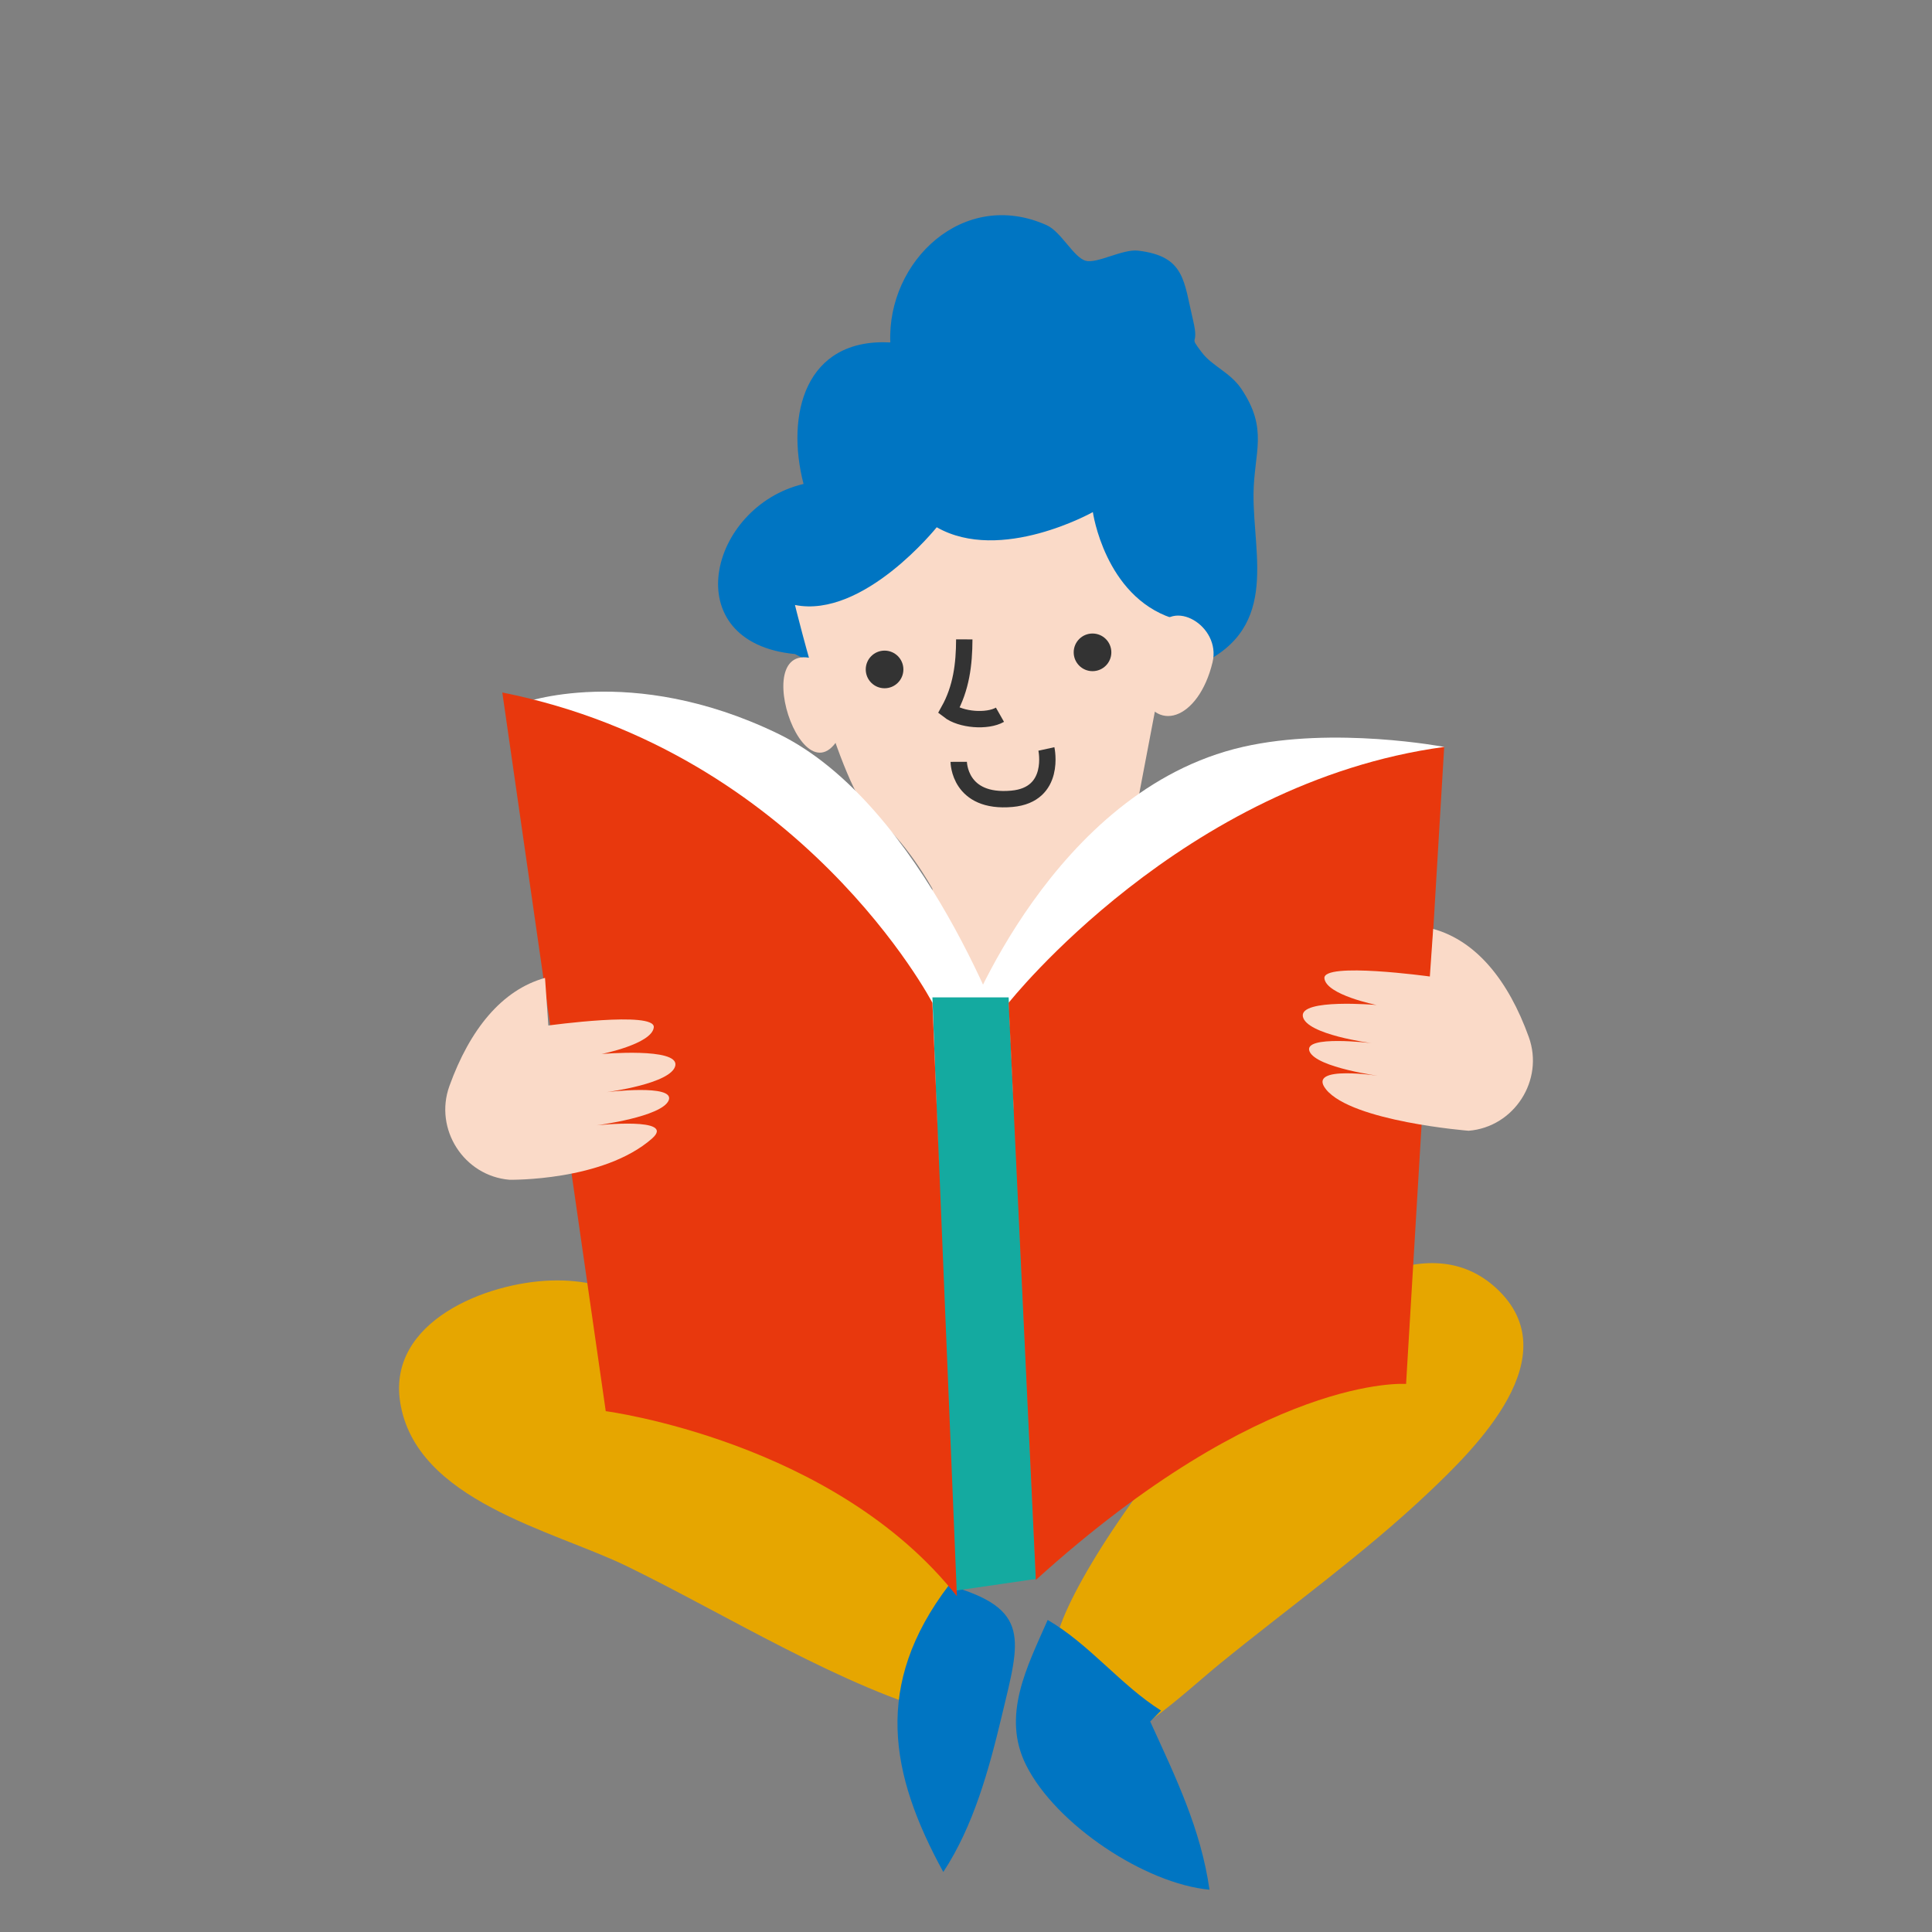 <?xml version="1.0" encoding="UTF-8"?><svg id="_レイヤー_2" xmlns="http://www.w3.org/2000/svg" width="140" height="140" viewBox="0 0 140 140"><rect x="0" y="0" width="140" height="140" fill="#808080" stroke="none"/><defs><style>.cls-1,.cls-2{fill:none;}.cls-3{fill:#e6a600;}.cls-2{stroke:#333;stroke-miterlimit:10;stroke-width:1.186px;}.cls-4{fill:#fadac8;}.cls-5{fill:#fff;}.cls-6{fill:#e8380d;}.cls-7{fill:#14aaa0;}.cls-8{fill:#333;}.cls-9{fill:#0075c2;}</style></defs><g id="illust"><path class="cls-9" d="M57.608,47.396c-8.657-.83-6.268-10.695.62-12.327-1.298-4.999.091-10.583,6.287-10.255-.241-5.884,5.296-11.198,11.325-8.499,1.057.473,1.96,2.344,2.837,2.583.818.223,2.675-.866,3.79-.735,3.415.402,3.307,2.199,3.993,5.07.473,1.979-.404.944.635,2.313.746.984,2.052,1.442,2.848,2.619,1.997,2.952.919,4.612.892,7.633-.04,4.604,1.981,10.044-4.473,12.599-4.267,1.69-10.829.765-15.5.654-2.895-.069-9.775.26-13.254-1.656h0Z"/><path class="cls-4" d="M84.926,45.051l-2.798,14.694.331,10.272-14.248,2.651-.651-8.276s-2-3.653-4.32-5.31-5.633-15.242-5.633-15.242c4.97.994,10.272-5.633,10.272-5.633,4.639,2.651,11.314-1.099,11.314-1.099,0,0,.857,6.055,5.732,7.68"/><path class="cls-4" d="M82.59,49.804c1.023,3.492,4.265,2.394,5.277-1.819.634-2.639-2.968-4.744-4.03-2.287"/><path class="cls-4" d="M61.253,52.455c-2.788,7.465-7.794-7.76-1.325-4.308"/><path class="cls-2" d="M69.473,55.205s.011,3.026,3.855,2.679c3.225-.292,2.498-3.612,2.498-3.612"/><circle class="cls-8" cx="79.168" cy="47.271" r="1.364"/><circle class="cls-8" cx="64.099" cy="48.51" r="1.364"/><path class="cls-2" d="M69.875,46.332c-.005,1.804-.218,3.534-1.124,5.158.883.685,2.78.832,3.71.303"/><path class="cls-3" d="M76.641,118.433c1.929-7.124,22.048-34.125,31.807-25.063,5.262,4.887-1.468,11.512-4.941,14.797-4.721,4.466-10.012,8.24-15.038,12.334-2.719,2.215-6.677,6.126-10.181,6.56-.657-1.65-.96-3.391-1.38-5.077.41-.529.978-.792-.267-3.551h0Z"/><path class="cls-3" d="M69.145,114.882c-4.121-6.418-11.713-12.802-17.965-17.373-3.616-2.644-6.552-4.858-11.222-4.719-4.703.14-11.855,2.951-10.965,8.786,1.096,7.188,11.092,9.311,16.458,11.929,7.258,3.541,15.681,8.821,23.232,10.814.439-2.543.76-5.147.463-9.437h0Z"/><path class="cls-9" d="M83.348,124.746c1.87,4.1,3.668,7.79,4.297,12.189-4.65-.428-11.135-4.712-13.293-9.033-1.795-3.594.079-7.124,1.568-10.515,3.061,1.789,5.274,4.712,8.216,6.569"/><path class="cls-9" d="M68.75,114.882c5.989,1.698,5.177,3.886,3.846,9.448-.935,3.91-2.054,8.003-4.242,11.321-3.879-7.089-5.089-13.555.396-20.769Z"/><path class="cls-5" d="M73.09,75.824s-6.115-17.557-16.768-22.686c-10.652-5.129-18.543-2.17-18.543-2.17l21.896,48.922,13.414-24.066h0Z"/><path class="cls-5" d="M69.934,74.246s6.312-16.965,20.121-20.121c6.639-1.518,14.598,0,14.598,0l-29.195,29.984-5.523-9.863h-.001Z"/><polygon class="cls-7" points="67.567 72.273 73.09 72.273 75.063 114.417 69.145 115.277 67.567 72.273"/><path class="cls-6" d="M73.09,72.668s12.625-15.978,31.562-18.543l-2.762,46.16s-10.258-.789-26.828,14.203l-1.973-41.82h0Z"/><path class="cls-6" d="M67.567,72.668s-9.469-18.148-31.168-22.488l7.496,52.078s16.57,2.17,25.447,13.414l-1.775-43.004Z"/><path class="cls-4" d="M96.093,78.944c-1.505-1.851,4.022-.95,4.022-.95,0,0-4.743-.612-5.224-1.814s4.503-.59,4.503-.59c0,0-4.743-.612-4.984-1.934s5.344-.83,5.344-.83c0,0-3.662-.732-3.782-1.934s7.64-.131,7.64-.131l.242-3.449c3.123.868,5.447,3.726,6.929,7.836,1.125,3.12-1.051,6.518-4.357,6.791,0,0-8.439-.664-10.335-2.995h.002Z"/><path class="cls-4" d="M47.255,82.495c1.79-1.576-4.022-.95-4.022-.95,0,0,4.743-.612,5.224-1.814s-4.503-.59-4.503-.59c0,0,4.743-.612,4.984-1.934s-5.344-.83-5.344-.83c0,0,3.662-.732,3.782-1.934s-7.64-.131-7.64-.131l-.242-3.449c-3.123.868-5.447,3.726-6.929,7.836-1.125,3.12,1.051,6.518,4.357,6.791,0,0,6.791.125,10.335-2.995h-.002Z"/><rect class="cls-1" x="25" width="90" height="140"/></g></svg>